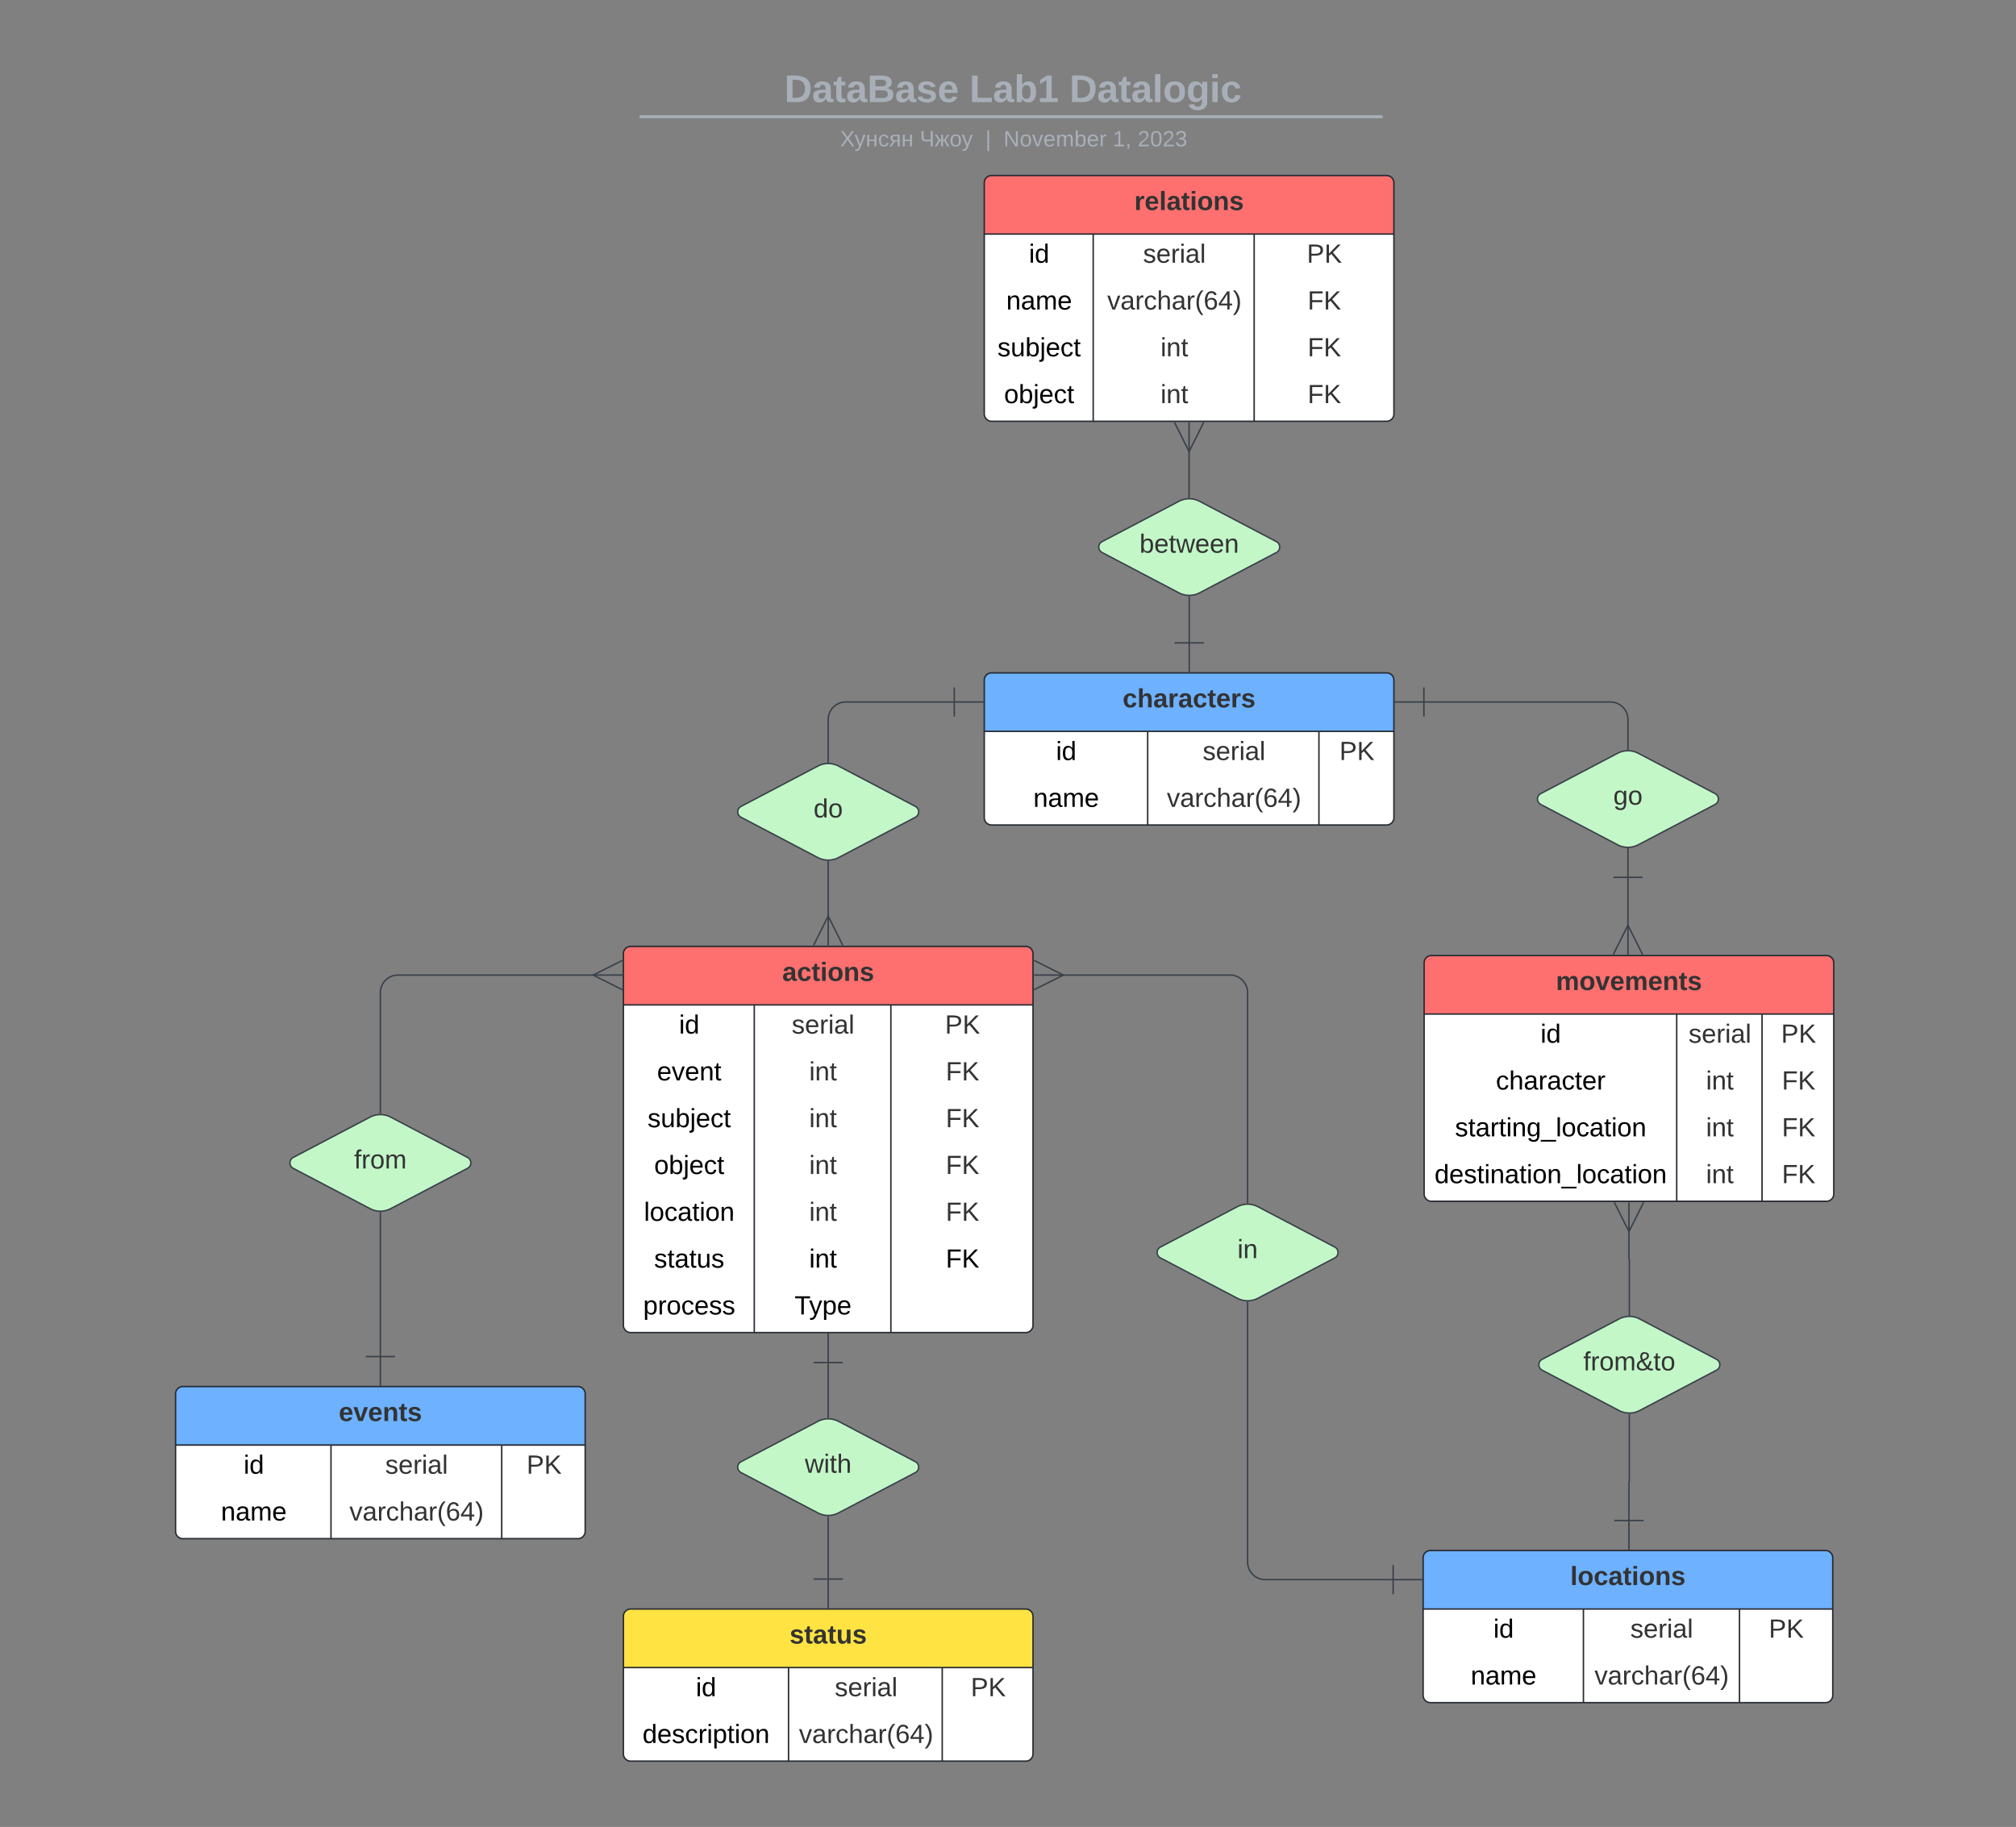 <svg xmlns="http://www.w3.org/2000/svg" xmlns:xlink="http://www.w3.org/1999/xlink" xmlns:lucid="lucid" width="1378" height="1249"><rect width="100%" height="100%" fill="#808080" stroke="none"/><g transform="translate(0 0)" lucid:page-tab-id="0_0"><path d="M262.63 48a8 8 0 0 1 8-8h836.75a8 8 0 0 1 8 8v25.16a8 8 0 0 1-8 8H270.6a8 8 0 0 1-8-8z" stroke="#000" stroke-opacity="0" stroke-width="2" fill="#fff" fill-opacity="0"/><use xlink:href="#a" transform="matrix(1,0,0,1,266.625,44) translate(269.533 25.783)"/><use xlink:href="#b" transform="matrix(1,0,0,1,266.625,44) translate(396.055 25.783)"/><use xlink:href="#c" transform="matrix(1,0,0,1,266.625,44) translate(464.379 25.783)"/><path d="M438.1 79.8h505.87M438.14 79.8h-1.03M943.95 79.8h1.02" stroke="#a9afb8" stroke-width="2" fill="none"/><path d="M262.63 89.16a8 8 0 0 1 8-8h837.7a8 8 0 0 1 8 8V92a8 8 0 0 1-8 8h-837.7a8 8 0 0 1-8-8z" stroke="#000" stroke-opacity="0" stroke-width="2" fill="#fff" fill-opacity="0"/><use xlink:href="#d" transform="matrix(1,0,0,1,266.625,85.155) translate(307.615 14.917)"/><use xlink:href="#e" transform="matrix(1,0,0,1,266.625,85.155) translate(362.087 14.917)"/><use xlink:href="#f" transform="matrix(1,0,0,1,266.625,85.155) translate(406.913 14.917)"/><use xlink:href="#g" transform="matrix(1,0,0,1,266.625,85.155) translate(419.363 14.917)"/><use xlink:href="#h" transform="matrix(1,0,0,1,266.625,85.155) translate(494.017 14.917)"/><use xlink:href="#i" transform="matrix(1,0,0,1,266.625,85.155) translate(511.013 14.917)"/><path d="M805.8 342.72a15.24 15.24 0 0 1 14.17 0l52.5 27.56a4.2 4.2 0 0 1 0 7.44l-52.5 27.56a15.24 15.24 0 0 1-14.17 0l-52.5-27.56a4.2 4.2 0 0 1 0-7.44z" stroke="#3a414a" fill="#c3f7c8"/><path d="M712.88 352.75a5 5 0 0 1 5-5h190a5 5 0 0 1 5 5v42.5a5 5 0 0 1-5 5h-190a5 5 0 0 1-5-5z" fill="none"/><use xlink:href="#j" transform="matrix(1,0,0,1,712.882,347.75) translate(66.025 30.1)"/><path d="M559.03 523.72a15.24 15.24 0 0 1 14.16 0l52.5 27.56a4.2 4.2 0 0 1 0 7.44l-52.5 27.56a15.24 15.24 0 0 1-14.17 0l-52.5-27.56a4.2 4.2 0 0 1 0-7.44z" stroke="#3a414a" fill="#c3f7c8"/><path d="M466.1 533.75a5 5 0 0 1 5-5h190a5 5 0 0 1 5 5v42.5a5 5 0 0 1-5 5h-190a5 5 0 0 1-5-5z" fill="none"/><use xlink:href="#k" transform="matrix(1,0,0,1,466.111,528.75) translate(90 30.1)"/><path d="M1105.67 514.97a15.24 15.24 0 0 1 14.16 0l52.5 27.56a4.2 4.2 0 0 1 0 7.44l-52.5 27.56a15.24 15.24 0 0 1-14.16 0l-52.5-27.56a4.2 4.2 0 0 1 0-7.44z" stroke="#3a414a" fill="#c3f7c8"/><path d="M1012.75 525a5 5 0 0 1 5-5h190a5 5 0 0 1 5 5v42.5a5 5 0 0 1-5 5h-190a5 5 0 0 1-5-5z" fill="none"/><use xlink:href="#l" transform="matrix(1,0,0,1,1012.75,520) translate(90 30.1)"/><path d="M252.92 763.72a15.24 15.24 0 0 1 14.16 0l52.5 27.56a4.2 4.2 0 0 1 0 7.44l-52.5 27.56a15.24 15.24 0 0 1-14.16 0l-52.5-27.56a4.2 4.2 0 0 1 0-7.44z" stroke="#3a414a" fill="#c3f7c8"/><path d="M160 773.75a5 5 0 0 1 5-5h190a5 5 0 0 1 5 5v42.5a5 5 0 0 1-5 5H165a5 5 0 0 1-5-5z" fill="none"/><use xlink:href="#m" transform="matrix(1,0,0,1,160,768.75) translate(82.05 30.1)"/><path d="M559.03 971.72a15.24 15.24 0 0 1 14.16 0l52.5 27.56a4.2 4.2 0 0 1 0 7.44l-52.5 27.56a15.24 15.24 0 0 1-14.17 0l-52.5-27.56a4.2 4.2 0 0 1 0-7.44z" stroke="#3a414a" fill="#c3f7c8"/><path d="M466.1 981.75a5 5 0 0 1 5-5h190a5 5 0 0 1 5 5v42.5a5 5 0 0 1-5 5h-190a5 5 0 0 1-5-5z" fill="none"/><use xlink:href="#n" transform="matrix(1,0,0,1,466.111,976.75) translate(84.05 30.1)"/><path d="M1106.62 901.72a15.24 15.24 0 0 1 14.17 0l52.5 27.56a4.2 4.2 0 0 1 0 7.44l-52.5 27.56a15.24 15.24 0 0 1-14.18 0l-52.5-27.56a4.2 4.2 0 0 1 0-7.44z" stroke="#3a414a" fill="#c3f7c8"/><path d="M1013.7 911.75a5 5 0 0 1 5-5h190a5 5 0 0 1 5 5v42.5a5 5 0 0 1-5 5h-190a5 5 0 0 1-5-5z" fill="none"/><use xlink:href="#o" transform="matrix(1,0,0,1,1013.707,906.75) translate(68.55 30.1)"/><path d="M845.7 824.97a15.24 15.24 0 0 1 14.16 0l52.5 27.56a4.2 4.2 0 0 1 0 7.44l-52.5 27.56a15.24 15.24 0 0 1-14.16 0l-52.5-27.56a4.2 4.2 0 0 1 0-7.44z" stroke="#3a414a" fill="#c3f7c8"/><path d="M752.78 835a5 5 0 0 1 5-5h190a5 5 0 0 1 5 5v42.5a5 5 0 0 1-5 5h-190a5 5 0 0 1-5-5z" fill="none"/><use xlink:href="#p" transform="matrix(1,0,0,1,752.778,830) translate(93.025 30.1)"/><path d="M672.78 125a5 5 0 0 1 5-5h270a5 5 0 0 1 5 5v158a5 5 0 0 1-5 5h-270a5 5 0 0 1-5-5z" fill="#fff"/><path d="M672.78 160v-35a5 5 0 0 1 5-5h270a5 5 0 0 1 5 5v35" fill="#fe7070"/><path d="M672.78 125a5 5 0 0 1 5-5h270a5 5 0 0 1 5 5v158a5 5 0 0 1-5 5h-270a5 5 0 0 1-5-5zM672.78 160h280M747.24 160v128M857.26 160v128" stroke="#282c33" fill="none"/><use xlink:href="#q" transform="matrix(1,0,0,1,682.778,120) translate(92.575 23.6)"/><use xlink:href="#r" transform="matrix(1,0,0,1,677.778,162.5) translate(25.525 17.1)"/><use xlink:href="#s" transform="matrix(1,0,0,1,752.238,162.5) translate(29.075 17.1)"/><use xlink:href="#t" transform="matrix(1,0,0,1,862.261,162.5) translate(31 17.1)"/><use xlink:href="#u" transform="matrix(1,0,0,1,677.778,194.5) translate(10.025 17.1)"/><use xlink:href="#v" transform="matrix(1,0,0,1,752.238,194.5) translate(4.6 17.1)"/><use xlink:href="#w" transform="matrix(1,0,0,1,862.261,194.5) translate(31.525 17.1)"/><use xlink:href="#x" transform="matrix(1,0,0,1,677.778,226.5) translate(4.025 17.1)"/><use xlink:href="#y" transform="matrix(1,0,0,1,752.238,226.5) translate(41.025 17.1)"/><use xlink:href="#z" transform="matrix(1,0,0,1,862.261,226.5) translate(31.525 17.1)"/><use xlink:href="#A" transform="matrix(1,0,0,1,677.778,258.5) translate(8.525 17.1)"/><use xlink:href="#y" transform="matrix(1,0,0,1,752.238,258.5) translate(41.025 17.1)"/><use xlink:href="#z" transform="matrix(1,0,0,1,862.261,258.5) translate(31.525 17.1)"/><path d="M812.78 307.9V340" stroke="#3a414a" fill="none"/><path d="M822.78 288.72l-10 20-10-20" stroke="#3a414a" fill="#fff" fill-opacity="0"/><path d="M812.78 288.72v20" stroke="#3a414a" fill="#fff"/><path d="M813.28 340.5l-.4-.03-.6.03v-.54h1z" stroke="#3a414a" stroke-width=".05" fill="#3a414a"/><path d="M672.78 465a5 5 0 0 1 5-5h270a5 5 0 0 1 5 5v94a5 5 0 0 1-5 5h-270a5 5 0 0 1-5-5z" fill="#fff"/><path d="M672.78 500v-35a5 5 0 0 1 5-5h270a5 5 0 0 1 5 5v35" fill="#6db1ff"/><path d="M672.78 465a5 5 0 0 1 5-5h270a5 5 0 0 1 5 5v94a5 5 0 0 1-5 5h-270a5 5 0 0 1-5-5zM672.78 500h280M784.48 500v64M901.53 500v64" stroke="#282c33" fill="none"/><use xlink:href="#B" transform="matrix(1,0,0,1,682.778,460) translate(84.55 23.6)"/><use xlink:href="#r" transform="matrix(1,0,0,1,677.778,502.5) translate(44.025 17.1)"/><use xlink:href="#s" transform="matrix(1,0,0,1,789.484,502.5) translate(32.575 17.1)"/><use xlink:href="#t" transform="matrix(1,0,0,1,906.532,502.5) translate(9 17.1)"/><use xlink:href="#u" transform="matrix(1,0,0,1,677.778,534.5) translate(28.525 17.1)"/><use xlink:href="#v" transform="matrix(1,0,0,1,789.484,534.5) translate(8.1 17.1)"/><path d="M652.28 479.9H578.1a12 12 0 0 0-12 12v29.07" stroke="#3a414a" fill="none"/><path d="M652.28 469.9v20M672.28 479.9h-20" stroke="#3a414a" fill="#fff"/><path d="M566.6 521.5l-.5-.03-.5.03v-.54h1z" stroke="#3a414a" stroke-width=".05" fill="#3a414a"/><path d="M973.28 479.9h127.47a12 12 0 0 1 12 12v20.32" stroke="#3a414a" fill="none"/><path d="M973.28 489.9v-20M953.28 479.9h20" stroke="#3a414a" fill="#fff"/><path d="M1113.25 512.75l-.5-.03-.5.03v-.54h1z" stroke="#3a414a" stroke-width=".05" fill="#3a414a"/><path d="M812.88 408.03v31.47" stroke="#3a414a" fill="none"/><path d="M812.88 407.53l.5-.03v.54h-1v-.54z" stroke="#3a414a" stroke-width=".05" fill="#3a414a"/><path d="M822.88 439.5h-20M812.88 459.5v-20" stroke="#3a414a" fill="#fff"/><path d="M426.1 652a5 5 0 0 1 5-5h270a5 5 0 0 1 5 5v254a5 5 0 0 1-5 5h-270a5 5 0 0 1-5-5z" fill="#fff"/><path d="M426.1 687v-35a5 5 0 0 1 5-5h270a5 5 0 0 1 5 5v35" fill="#fe7070"/><path d="M426.1 652a5 5 0 0 1 5-5h270a5 5 0 0 1 5 5v254a5 5 0 0 1-5 5h-270a5 5 0 0 1-5-5zM426.1 687h280M515.57 687v224M608.93 687v224" stroke="#282c33" fill="none"/><use xlink:href="#C" transform="matrix(1,0,0,1,436.111,647) translate(98.575 23.6)"/><use xlink:href="#r" transform="matrix(1,0,0,1,431.111,689.5) translate(33.025 17.1)"/><use xlink:href="#s" transform="matrix(1,0,0,1,520.574,689.5) translate(20.575 17.1)"/><use xlink:href="#t" transform="matrix(1,0,0,1,613.927,689.5) translate(32 17.1)"/><use xlink:href="#D" transform="matrix(1,0,0,1,431.111,721.5) translate(18 17.1)"/><use xlink:href="#E" transform="matrix(1,0,0,1,520.574,721.5) translate(32.525 17.1)"/><use xlink:href="#z" transform="matrix(1,0,0,1,613.927,721.5) translate(32.525 17.1)"/><use xlink:href="#x" transform="matrix(1,0,0,1,431.111,753.5) translate(11.525 17.1)"/><use xlink:href="#y" transform="matrix(1,0,0,1,520.574,753.5) translate(32.525 17.1)"/><use xlink:href="#z" transform="matrix(1,0,0,1,613.927,753.5) translate(32.525 17.1)"/><use xlink:href="#A" transform="matrix(1,0,0,1,431.111,785.5) translate(16.025 17.1)"/><use xlink:href="#y" transform="matrix(1,0,0,1,520.574,785.5) translate(32.525 17.1)"/><use xlink:href="#z" transform="matrix(1,0,0,1,613.927,785.5) translate(32.525 17.1)"/><use xlink:href="#F" transform="matrix(1,0,0,1,431.111,817.5) translate(9.05 17.1)"/><use xlink:href="#y" transform="matrix(1,0,0,1,520.574,817.5) translate(32.525 17.1)"/><use xlink:href="#z" transform="matrix(1,0,0,1,613.927,817.5) translate(32.525 17.1)"/><use xlink:href="#G" transform="matrix(1,0,0,1,431.111,849.5) translate(16 17.1)"/><use xlink:href="#H" transform="matrix(1,0,0,1,520.574,849.5) translate(32.525 17.1)"/><use xlink:href="#I" transform="matrix(1,0,0,1,613.927,849.5) translate(32.525 17.1)"/><use xlink:href="#J" transform="matrix(1,0,0,1,431.111,881.5) translate(8.525 17.1)"/><use xlink:href="#K" transform="matrix(1,0,0,1,520.574,881.5) translate(22.525 17.1)"/><path d="M973.44 658.25a5 5 0 0 1 5-5h270a5 5 0 0 1 5 5v158a5 5 0 0 1-5 5h-270a5 5 0 0 1-5-5z" fill="#fff"/><path d="M973.44 693.25v-35a5 5 0 0 1 5-5h270a5 5 0 0 1 5 5v35" fill="#fe7070"/><path d="M973.44 658.25a5 5 0 0 1 5-5h270a5 5 0 0 1 5 5v158a5 5 0 0 1-5 5h-270a5 5 0 0 1-5-5zM973.44 693.25h280M1146.08 693.25v128M1204.42 693.25v128" stroke="#282c33" fill="none"/><use xlink:href="#L" transform="matrix(1,0,0,1,983.444,653.25) translate(80.075 23.6)"/><use xlink:href="#r" transform="matrix(1,0,0,1,978.444,695.75) translate(74.525 17.1)"/><use xlink:href="#s" transform="matrix(1,0,0,1,1151.077,695.75) translate(3.075 17.1)"/><use xlink:href="#t" transform="matrix(1,0,0,1,1209.423,695.75) translate(8 17.1)"/><use xlink:href="#M" transform="matrix(1,0,0,1,978.444,727.75) translate(44.05 17.1)"/><use xlink:href="#E" transform="matrix(1,0,0,1,1151.077,727.75) translate(15.025 17.1)"/><use xlink:href="#z" transform="matrix(1,0,0,1,1209.423,727.75) translate(8.525 17.1)"/><use xlink:href="#N" transform="matrix(1,0,0,1,978.444,759.75) translate(16.1 17.1)"/><use xlink:href="#y" transform="matrix(1,0,0,1,1151.077,759.75) translate(15.025 17.1)"/><use xlink:href="#z" transform="matrix(1,0,0,1,1209.423,759.75) translate(8.525 17.1)"/><use xlink:href="#O" transform="matrix(1,0,0,1,978.444,791.75) translate(2.1 17.1)"/><use xlink:href="#y" transform="matrix(1,0,0,1,1151.077,791.75) translate(15.025 17.1)"/><use xlink:href="#z" transform="matrix(1,0,0,1,1209.423,791.75) translate(8.525 17.1)"/><path d="M1112.75 599.78v33.56" stroke="#3a414a" fill="none"/><path d="M1102.75 599.78h20M1112.75 579.78v20" stroke="#3a414a" fill="#fff"/><path d="M1102.75 652.53l10-20 10 20" stroke="#3a414a" fill="#fff" fill-opacity="0"/><path d="M1112.75 652.53v-20" stroke="#3a414a" fill="#fff"/><path d="M1113.44 841.16v19.32a.13.13 0 0 0 .13.13.13.13 0 0 1 .14.14v38.23" stroke="#3a414a" fill="none"/><path d="M1123.44 821.97l-10 20-10-20" stroke="#3a414a" fill="#fff" fill-opacity="0"/><path d="M1113.44 821.97v20" stroke="#3a414a" fill="#fff"/><path d="M1114.2 899.5l-.5-.03-.5.03v-.54h1z" stroke="#3a414a" stroke-width=".05" fill="#3a414a"/><path d="M726.02 666.6h114.76a12 12 0 0 1 12 12v143.62" stroke="#3a414a" fill="none"/><path d="M706.84 656.6l20 10-20 10" stroke="#3a414a" fill="#fff" fill-opacity="0"/><path d="M706.84 666.6h20" stroke="#3a414a" fill="#fff"/><path d="M853.28 822.75l-.5-.03-.5.03v-.54h1z" stroke="#3a414a" stroke-width=".05" fill="#3a414a"/><path d="M406.2 666.6H272a12 12 0 0 0-12 12v82.37" stroke="#3a414a" fill="none"/><path d="M425.4 676.6l-20-10 20-10" stroke="#3a414a" fill="#fff" fill-opacity="0"/><path d="M425.4 666.6h-20" stroke="#3a414a" fill="#fff"/><path d="M260.5 761.5l-.5-.03-.5.03v-.54h1z" stroke="#3a414a" stroke-width=".05" fill="#3a414a"/><path d="M566.1 931.5v37.47" stroke="#3a414a" fill="none"/><path d="M556.1 931.5h20M566.1 911.5v20" stroke="#3a414a" fill="#fff"/><path d="M566.6 969.5l-.5-.03-.5.03v-.54h1z" stroke="#3a414a" stroke-width=".05" fill="#3a414a"/><path d="M120 952.9a5 5 0 0 1 5-5h270a5 5 0 0 1 5 5v94a5 5 0 0 1-5 5H125a5 5 0 0 1-5-5z" fill="#fff"/><path d="M120 987.9v-35a5 5 0 0 1 5-5h270a5 5 0 0 1 5 5v35" fill="#6db1ff"/><path d="M120 952.9a5 5 0 0 1 5-5h270a5 5 0 0 1 5 5v94a5 5 0 0 1-5 5H125a5 5 0 0 1-5-5zM120 987.9h280M226.24 987.9v64M342.93 987.9v64" stroke="#282c33" fill="none"/><use xlink:href="#P" transform="matrix(1,0,0,1,130,947.886) translate(101.55 23.6)"/><use xlink:href="#r" transform="matrix(1,0,0,1,125,990.386) translate(41.525 17.1)"/><use xlink:href="#s" transform="matrix(1,0,0,1,231.235,990.386) translate(32.075 17.1)"/><use xlink:href="#t" transform="matrix(1,0,0,1,347.926,990.386) translate(12 17.1)"/><use xlink:href="#u" transform="matrix(1,0,0,1,125,1022.386) translate(26.025 17.1)"/><use xlink:href="#v" transform="matrix(1,0,0,1,231.235,1022.386) translate(7.6 17.1)"/><path d="M260 829.03v98.36" stroke="#3a414a" fill="none"/><path d="M260 828.53l.5-.03v.54h-1v-.54z" stroke="#3a414a" stroke-width=".05" fill="#3a414a"/><path d="M270 927.4h-20M260 947.4v-20" stroke="#3a414a" fill="#fff"/><path d="M426.1 1105a5 5 0 0 1 5-5h270a5 5 0 0 1 5 5v94a5 5 0 0 1-5 5h-270a5 5 0 0 1-5-5z" fill="#fff"/><path d="M426.1 1140v-35a5 5 0 0 1 5-5h270a5 5 0 0 1 5 5v35" fill="#ffe342"/><path d="M426.1 1105a5 5 0 0 1 5-5h270a5 5 0 0 1 5 5v94a5 5 0 0 1-5 5h-270a5 5 0 0 1-5-5zM426.1 1140h280M539 1140v64M644.04 1140v64" stroke="#282c33" fill="none"/><use xlink:href="#Q" transform="matrix(1,0,0,1,436.111,1100) translate(103.575 23.6)"/><use xlink:href="#r" transform="matrix(1,0,0,1,431.111,1142.5) translate(44.525 17.1)"/><use xlink:href="#s" transform="matrix(1,0,0,1,544.014,1142.5) translate(26.575 17.1)"/><use xlink:href="#t" transform="matrix(1,0,0,1,649.036,1142.5) translate(14.5 17.1)"/><use xlink:href="#R" transform="matrix(1,0,0,1,431.111,1174.5) translate(8.075 17.1)"/><use xlink:href="#v" transform="matrix(1,0,0,1,544.014,1174.5) translate(2.1 17.1)"/><path d="M566.1 1037.03v42.47" stroke="#3a414a" fill="none"/><path d="M566.1 1036.53l.5-.03v.54h-1v-.54z" stroke="#3a414a" stroke-width=".05" fill="#3a414a"/><path d="M576.1 1079.5h-20M566.1 1099.5v-20" stroke="#3a414a" fill="#fff"/><path d="M972.75 1065a5 5 0 0 1 5-5h270a5 5 0 0 1 5 5v94a5 5 0 0 1-5 5h-270a5 5 0 0 1-5-5z" fill="#fff"/><path d="M972.75 1100v-35a5 5 0 0 1 5-5h270a5 5 0 0 1 5 5v35" fill="#6db1ff"/><path d="M972.75 1065a5 5 0 0 1 5-5h270a5 5 0 0 1 5 5v94a5 5 0 0 1-5 5h-270a5 5 0 0 1-5-5zM972.75 1100h280M1082.32 1100v64M1189 1100v64" stroke="#282c33" fill="none"/><use xlink:href="#S" transform="matrix(1,0,0,1,982.75,1060) translate(90.6 23.6)"/><use xlink:href="#r" transform="matrix(1,0,0,1,977.75,1102.5) translate(43.025 17.1)"/><use xlink:href="#s" transform="matrix(1,0,0,1,1087.318,1102.5) translate(27.075 17.1)"/><use xlink:href="#t" transform="matrix(1,0,0,1,1194.007,1102.5) translate(15 17.1)"/><use xlink:href="#u" transform="matrix(1,0,0,1,977.75,1134.5) translate(27.525 17.1)"/><use xlink:href="#v" transform="matrix(1,0,0,1,1087.318,1134.5) translate(2.6 17.1)"/><path d="M852.78 890.28v177.6a12 12 0 0 0 12 12h87.47" stroke="#3a414a" fill="none"/><path d="M852.78 889.78l.5-.03v.54h-1v-.55z" stroke="#3a414a" stroke-width=".05" fill="#3a414a"/><path d="M952.25 1069.9v20M972.25 1079.9h-20" stroke="#3a414a" fill="#fff"/><path d="M1113.7 967.03v45.85a.13.13 0 0 1-.13.13.13.13 0 0 0-.13.15v26.35" stroke="#3a414a" fill="none"/><path d="M1113.7 966.53l.5-.03v.54h-1v-.54z" stroke="#3a414a" stroke-width=".05" fill="#3a414a"/><path d="M1123.44 1039.5h-20M1113.44 1059.5v-20" stroke="#3a414a" fill="#fff"/><path d="M566.1 589.03v38.06" stroke="#3a414a" fill="none"/><path d="M566.1 588.53l.5-.03v.54h-1v-.54z" stroke="#3a414a" stroke-width=".05" fill="#3a414a"/><path d="M556.1 646.28l10-20 10 20" stroke="#3a414a" fill="#fff" fill-opacity="0"/><path d="M566.1 646.28v-20" stroke="#3a414a" fill="#fff"/><defs><path fill="#a9afb8" d="M24-248c120-7 223 5 221 122C244-46 201 0 124 0H24v-248zM76-40c74 7 117-18 117-86 0-67-45-88-117-82v168" id="T"/><path fill="#a9afb8" d="M133-34C117-15 103 5 69 4 32 3 11-16 11-54c-1-60 55-63 116-61 1-26-3-47-28-47-18 1-26 9-28 27l-52-2c7-38 36-58 82-57s74 22 75 68l1 82c-1 14 12 18 25 15v27c-30 8-71 5-69-32zm-48 3c29 0 43-24 42-57-32 0-66-3-65 30 0 17 8 27 23 27" id="U"/><path fill="#a9afb8" d="M115-3C79 11 28 4 28-45v-112H4v-33h27l15-45h31v45h36v33H77v99c-1 23 16 31 38 25v30" id="V"/><path fill="#a9afb8" d="M182-130c37 4 62 22 62 59C244 23 116-4 24 0v-248c84 5 203-23 205 63 0 31-19 50-47 55zM76-148c40-3 101 13 101-30 0-44-60-28-101-31v61zm0 110c48-3 116 14 116-37 0-48-69-32-116-35v72" id="W"/><path fill="#a9afb8" d="M137-138c1-29-70-34-71-4 15 46 118 7 119 86 1 83-164 76-172 9l43-7c4 19 20 25 44 25 33 8 57-30 24-41C81-84 22-81 20-136c-2-80 154-74 161-7" id="X"/><path fill="#a9afb8" d="M185-48c-13 30-37 53-82 52C43 2 14-33 14-96s30-98 90-98c62 0 83 45 84 108H66c0 31 8 55 39 56 18 0 30-7 34-22zm-45-69c5-46-57-63-70-21-2 6-4 13-4 21h74" id="Y"/><g id="a"><use transform="matrix(0.073,0,0,0.073,0,0)" xlink:href="#T"/><use transform="matrix(0.073,0,0,0.073,18.865,0)" xlink:href="#U"/><use transform="matrix(0.073,0,0,0.073,33.433,0)" xlink:href="#V"/><use transform="matrix(0.073,0,0,0.073,42.101,0)" xlink:href="#U"/><use transform="matrix(0.073,0,0,0.073,56.669,0)" xlink:href="#W"/><use transform="matrix(0.073,0,0,0.073,75.535,0)" xlink:href="#U"/><use transform="matrix(0.073,0,0,0.073,90.102,0)" xlink:href="#X"/><use transform="matrix(0.073,0,0,0.073,104.67,0)" xlink:href="#Y"/></g><path fill="#a9afb8" d="M24 0v-248h52v208h133V0H24" id="Z"/><path fill="#a9afb8" d="M135-194c52 0 70 43 70 98 0 56-19 99-73 100-30 1-46-15-58-35L72 0H24l1-261h50v104c11-23 29-37 60-37zM114-30c31 0 40-27 40-66 0-37-7-63-39-63s-41 28-41 65c0 36 8 64 40 64" id="aa"/><path fill="#a9afb8" d="M23 0v-37h61v-169l-59 37v-38l62-41h46v211h57V0H23" id="ab"/><g id="b"><use transform="matrix(0.073,0,0,0.073,0,0)" xlink:href="#Z"/><use transform="matrix(0.073,0,0,0.073,15.952,0)" xlink:href="#U"/><use transform="matrix(0.073,0,0,0.073,30.52,0)" xlink:href="#aa"/><use transform="matrix(0.073,0,0,0.073,46.472,0)" xlink:href="#ab"/></g><path fill="#a9afb8" d="M25 0v-261h50V0H25" id="ac"/><path fill="#a9afb8" d="M110-194c64 0 96 36 96 99 0 64-35 99-97 99-61 0-95-36-95-99 0-62 34-99 96-99zm-1 164c35 0 45-28 45-65 0-40-10-65-43-65-34 0-45 26-45 65 0 36 10 65 43 65" id="ad"/><path fill="#a9afb8" d="M195-6C206 82 75 100 31 46c-4-6-6-13-8-21l49-6c3 16 16 24 34 25 40 0 42-37 40-79-11 22-30 35-61 35-53 0-70-43-70-97 0-56 18-96 73-97 30 0 46 14 59 34l2-30h47zm-90-29c32 0 41-27 41-63 0-35-9-62-40-62-32 0-39 29-40 63 0 36 9 62 39 62" id="ae"/><path fill="#a9afb8" d="M25-224v-37h50v37H25zM25 0v-190h50V0H25" id="af"/><path fill="#a9afb8" d="M190-63c-7 42-38 67-86 67-59 0-84-38-90-98-12-110 154-137 174-36l-49 2c-2-19-15-32-35-32-30 0-35 28-38 64-6 74 65 87 74 30" id="ag"/><g id="c"><use transform="matrix(0.073,0,0,0.073,0,0)" xlink:href="#T"/><use transform="matrix(0.073,0,0,0.073,18.865,0)" xlink:href="#U"/><use transform="matrix(0.073,0,0,0.073,33.433,0)" xlink:href="#V"/><use transform="matrix(0.073,0,0,0.073,42.101,0)" xlink:href="#U"/><use transform="matrix(0.073,0,0,0.073,56.669,0)" xlink:href="#ac"/><use transform="matrix(0.073,0,0,0.073,63.953,0)" xlink:href="#ad"/><use transform="matrix(0.073,0,0,0.073,79.905,0)" xlink:href="#ae"/><use transform="matrix(0.073,0,0,0.073,95.857,0)" xlink:href="#af"/><use transform="matrix(0.073,0,0,0.073,103.141,0)" xlink:href="#ag"/></g><path fill="#a9afb8" d="M195 0l-74-108L45 0H8l94-129-87-119h37l69 98 67-98h37l-84 118L233 0h-38" id="ah"/><path fill="#a9afb8" d="M179-190L93 31C79 59 56 82 12 73V49c39 6 53-20 64-50L1-190h34L92-34l54-156h33" id="ai"/><path fill="#a9afb8" d="M57-190v80h85v-80h32V0h-32v-87H57V0H25v-190h32" id="aj"/><path fill="#a9afb8" d="M96-169c-40 0-48 33-48 73s9 75 48 75c24 0 41-14 43-38l32 2c-6 37-31 61-74 61-59 0-76-41-82-99-10-93 101-131 147-64 4 7 5 14 7 22l-32 3c-4-21-16-35-41-35" id="ak"/><path fill="#a9afb8" d="M20-138c-1-64 85-51 150-52V0h-32v-81H94L39 0H3l60-83c-28-5-43-24-43-55zm33 3c0 40 46 33 85 33v-66c-39 0-85-6-85 33" id="al"/><g id="d"><use transform="matrix(0.042,0,0,0.042,0,0)" xlink:href="#ah"/><use transform="matrix(0.042,0,0,0.042,9.858,0)" xlink:href="#ai"/><use transform="matrix(0.042,0,0,0.042,17.506,0)" xlink:href="#aj"/><use transform="matrix(0.042,0,0,0.042,25.919,0)" xlink:href="#ak"/><use transform="matrix(0.042,0,0,0.042,33.567,0)" xlink:href="#al"/><use transform="matrix(0.042,0,0,0.042,41.81,0)" xlink:href="#aj"/></g><path fill="#a9afb8" d="M62-147c-4 58 76 40 115 32v-133h34V0h-34v-89C118-74 28-68 28-143v-105h34v101" id="am"/><path fill="#a9afb8" d="M156-87c-4 1-15 3-20 3V0h-31v-84c-5 0-16-2-20-3L36 0H1l62-104c-22-24-40-59-60-86h33l50 76c5 5 9 7 19 7v-83h31v83c27-1 31-21 43-41l26-42h33l-60 86L240 0h-36" id="an"/><path fill="#a9afb8" d="M100-194c62-1 85 37 85 99 1 63-27 99-86 99S16-35 15-95c0-66 28-99 85-99zM99-20c44 1 53-31 53-75 0-43-8-75-51-75s-53 32-53 75 10 74 51 75" id="ao"/><g id="e"><use transform="matrix(0.042,0,0,0.042,0,0)" xlink:href="#am"/><use transform="matrix(0.042,0,0,0.042,10.155,0)" xlink:href="#an"/><use transform="matrix(0.042,0,0,0.042,20.353,0)" xlink:href="#ao"/><use transform="matrix(0.042,0,0,0.042,28.681,0)" xlink:href="#ai"/></g><path fill="#a9afb8" d="M32 76v-337h29V76H32" id="ap"/><use transform="matrix(0.042,0,0,0.042,0,0)" xlink:href="#ap" id="f"/><path fill="#a9afb8" d="M190 0L58-211 59 0H30v-248h39L202-35l-2-213h31V0h-41" id="aq"/><path fill="#a9afb8" d="M100-194c62-1 85 37 85 99 1 63-27 99-86 99S16-35 15-95c0-66 28-99 85-99zM99-20c44 1 53-31 53-75 0-43-8-75-51-75s-53 32-53 75 10 74 51 75" id="ar"/><path fill="#a9afb8" d="M108 0H70L1-190h34L89-25l56-165h34" id="as"/><path fill="#a9afb8" d="M100-194c63 0 86 42 84 106H49c0 40 14 67 53 68 26 1 43-12 49-29l28 8c-11 28-37 45-77 45C44 4 14-33 15-96c1-61 26-98 85-98zm52 81c6-60-76-77-97-28-3 7-6 17-6 28h103" id="at"/><path fill="#a9afb8" d="M210-169c-67 3-38 105-44 169h-31v-121c0-29-5-50-35-48C34-165 62-65 56 0H25l-1-190h30c1 10-1 24 2 32 10-44 99-50 107 0 11-21 27-35 58-36 85-2 47 119 55 194h-31v-121c0-29-5-49-35-48" id="au"/><path fill="#a9afb8" d="M115-194c53 0 69 39 70 98 0 66-23 100-70 100C84 3 66-7 56-30L54 0H23l1-261h32v101c10-23 28-34 59-34zm-8 174c40 0 45-34 45-75 0-40-5-75-45-74-42 0-51 32-51 76 0 43 10 73 51 73" id="av"/><path fill="#a9afb8" d="M114-163C36-179 61-72 57 0H25l-1-190h30c1 12-1 29 2 39 6-27 23-49 58-41v29" id="aw"/><g id="g"><use transform="matrix(0.042,0,0,0.042,0,0)" xlink:href="#aq"/><use transform="matrix(0.042,0,0,0.042,11.005,0)" xlink:href="#ar"/><use transform="matrix(0.042,0,0,0.042,19.503,0)" xlink:href="#as"/><use transform="matrix(0.042,0,0,0.042,27.151,0)" xlink:href="#at"/><use transform="matrix(0.042,0,0,0.042,35.649,0)" xlink:href="#au"/><use transform="matrix(0.042,0,0,0.042,48.353,0)" xlink:href="#av"/><use transform="matrix(0.042,0,0,0.042,56.851,0)" xlink:href="#at"/><use transform="matrix(0.042,0,0,0.042,65.349,0)" xlink:href="#aw"/></g><path fill="#a9afb8" d="M27 0v-27h64v-190l-56 39v-29l58-41h29v221h61V0H27" id="ax"/><path fill="#a9afb8" d="M68-38c1 34 0 65-14 84H32c9-13 17-26 17-46H33v-38h35" id="ay"/><g id="h"><use transform="matrix(0.042,0,0,0.042,0,0)" xlink:href="#ax"/><use transform="matrix(0.042,0,0,0.042,8.498,0)" xlink:href="#ay"/></g><path fill="#a9afb8" d="M101-251c82-7 93 87 43 132L82-64C71-53 59-42 53-27h129V0H18c2-99 128-94 128-182 0-28-16-43-45-43s-46 15-49 41l-32-3c6-41 34-60 81-64" id="az"/><path fill="#a9afb8" d="M101-251c68 0 85 55 85 127S166 4 100 4C33 4 14-52 14-124c0-73 17-127 87-127zm-1 229c47 0 54-49 54-102s-4-102-53-102c-51 0-55 48-55 102 0 53 5 102 54 102" id="aA"/><path fill="#a9afb8" d="M126-127c33 6 58 20 58 59 0 88-139 92-164 29-3-8-5-16-6-25l32-3c6 27 21 44 54 44 32 0 52-15 52-46 0-38-36-46-79-43v-28c39 1 72-4 72-42 0-27-17-43-46-43-28 0-47 15-49 41l-32-3c6-42 35-63 81-64 48-1 79 21 79 65 0 36-21 52-52 59" id="aB"/><g id="i"><use transform="matrix(0.042,0,0,0.042,0,0)" xlink:href="#az"/><use transform="matrix(0.042,0,0,0.042,8.498,0)" xlink:href="#aA"/><use transform="matrix(0.042,0,0,0.042,16.996,0)" xlink:href="#az"/><use transform="matrix(0.042,0,0,0.042,25.494,0)" xlink:href="#aB"/></g><path fill="#333" d="M115-194c53 0 69 39 70 98 0 66-23 100-70 100C84 3 66-7 56-30L54 0H23l1-261h32v101c10-23 28-34 59-34zm-8 174c40 0 45-34 45-75 0-40-5-75-45-74-42 0-51 32-51 76 0 43 10 73 51 73" id="aC"/><path fill="#333" d="M100-194c63 0 86 42 84 106H49c0 40 14 67 53 68 26 1 43-12 49-29l28 8c-11 28-37 45-77 45C44 4 14-33 15-96c1-61 26-98 85-98zm52 81c6-60-76-77-97-28-3 7-6 17-6 28h103" id="aD"/><path fill="#333" d="M59-47c-2 24 18 29 38 22v24C64 9 27 4 27-40v-127H5v-23h24l9-43h21v43h35v23H59v120" id="aE"/><path fill="#333" d="M206 0h-36l-40-164L89 0H53L-1-190h32L70-26l43-164h34l41 164 42-164h31" id="aF"/><path fill="#333" d="M117-194c89-4 53 116 60 194h-32v-121c0-31-8-49-39-48C34-167 62-67 57 0H25l-1-190h30c1 10-1 24 2 32 11-22 29-35 61-36" id="aG"/><g id="j"><use transform="matrix(0.05,0,0,0.05,0,0)" xlink:href="#aC"/><use transform="matrix(0.05,0,0,0.05,10,0)" xlink:href="#aD"/><use transform="matrix(0.05,0,0,0.05,20,0)" xlink:href="#aE"/><use transform="matrix(0.05,0,0,0.05,25,0)" xlink:href="#aF"/><use transform="matrix(0.05,0,0,0.05,37.95,0)" xlink:href="#aD"/><use transform="matrix(0.05,0,0,0.05,47.95,0)" xlink:href="#aD"/><use transform="matrix(0.05,0,0,0.05,57.95,0)" xlink:href="#aG"/></g><path fill="#333" d="M85-194c31 0 48 13 60 33l-1-100h32l1 261h-30c-2-10 0-23-3-31C134-8 116 4 85 4 32 4 16-35 15-94c0-66 23-100 70-100zm9 24c-40 0-46 34-46 75 0 40 6 74 45 74 42 0 51-32 51-76 0-42-9-74-50-73" id="aH"/><path fill="#333" d="M100-194c62-1 85 37 85 99 1 63-27 99-86 99S16-35 15-95c0-66 28-99 85-99zM99-20c44 1 53-31 53-75 0-43-8-75-51-75s-53 32-53 75 10 74 51 75" id="aI"/><g id="k"><use transform="matrix(0.05,0,0,0.05,0,0)" xlink:href="#aH"/><use transform="matrix(0.05,0,0,0.05,10,0)" xlink:href="#aI"/></g><path fill="#333" d="M177-190C167-65 218 103 67 71c-23-6-38-20-44-43l32-5c15 47 100 32 89-28v-30C133-14 115 1 83 1 29 1 15-40 15-95c0-56 16-97 71-98 29-1 48 16 59 35 1-10 0-23 2-32h30zM94-22c36 0 50-32 50-73 0-42-14-75-50-75-39 0-46 34-46 75s6 73 46 73" id="aJ"/><g id="l"><use transform="matrix(0.05,0,0,0.05,0,0)" xlink:href="#aJ"/><use transform="matrix(0.05,0,0,0.05,10,0)" xlink:href="#aI"/></g><path fill="#333" d="M101-234c-31-9-42 10-38 44h38v23H63V0H32v-167H5v-23h27c-7-52 17-82 69-68v24" id="aK"/><path fill="#333" d="M114-163C36-179 61-72 57 0H25l-1-190h30c1 12-1 29 2 39 6-27 23-49 58-41v29" id="aL"/><path fill="#333" d="M210-169c-67 3-38 105-44 169h-31v-121c0-29-5-50-35-48C34-165 62-65 56 0H25l-1-190h30c1 10-1 24 2 32 10-44 99-50 107 0 11-21 27-35 58-36 85-2 47 119 55 194h-31v-121c0-29-5-49-35-48" id="aM"/><g id="m"><use transform="matrix(0.05,0,0,0.05,0,0)" xlink:href="#aK"/><use transform="matrix(0.05,0,0,0.05,5,0)" xlink:href="#aL"/><use transform="matrix(0.05,0,0,0.05,10.95,0)" xlink:href="#aI"/><use transform="matrix(0.05,0,0,0.05,20.95,0)" xlink:href="#aM"/></g><path fill="#333" d="M24-231v-30h32v30H24zM24 0v-190h32V0H24" id="aN"/><path fill="#333" d="M106-169C34-169 62-67 57 0H25v-261h32l-1 103c12-21 28-36 61-36 89 0 53 116 60 194h-32v-121c2-32-8-49-39-48" id="aO"/><g id="n"><use transform="matrix(0.05,0,0,0.05,0,0)" xlink:href="#aF"/><use transform="matrix(0.05,0,0,0.05,12.95,0)" xlink:href="#aN"/><use transform="matrix(0.05,0,0,0.05,16.9,0)" xlink:href="#aE"/><use transform="matrix(0.05,0,0,0.05,21.9,0)" xlink:href="#aO"/></g><path fill="#333" d="M234-2c-28 10-62 0-77-18C117 19 8 12 13-65c3-43 29-61 60-76-25-40-17-114 47-108 35 3 59 15 59 50 0 44-40 53-71 69 14 26 32 50 51 72 14-21 24-43 30-72l26 8c-9 33-21 57-38 82 13 13 33 22 57 15v23zM97-151c25-10 52-18 56-48-1-18-13-29-33-29-42 0-39 50-23 77zM42-66c-3 51 71 58 98 28-20-24-41-51-56-80-23 10-40 24-42 52" id="aP"/><g id="o"><use transform="matrix(0.05,0,0,0.05,0,0)" xlink:href="#aK"/><use transform="matrix(0.05,0,0,0.05,5,0)" xlink:href="#aL"/><use transform="matrix(0.05,0,0,0.05,10.95,0)" xlink:href="#aI"/><use transform="matrix(0.05,0,0,0.05,20.95,0)" xlink:href="#aM"/><use transform="matrix(0.05,0,0,0.05,35.9,0)" xlink:href="#aP"/><use transform="matrix(0.05,0,0,0.05,47.9,0)" xlink:href="#aE"/><use transform="matrix(0.05,0,0,0.05,52.9,0)" xlink:href="#aI"/></g><g id="p"><use transform="matrix(0.05,0,0,0.05,0,0)" xlink:href="#aN"/><use transform="matrix(0.05,0,0,0.05,3.95,0)" xlink:href="#aG"/></g><path fill="#333" d="M135-150c-39-12-60 13-60 57V0H25l-1-190h47c2 13-1 29 3 40 6-28 27-53 61-41v41" id="aQ"/><path fill="#333" d="M185-48c-13 30-37 53-82 52C43 2 14-33 14-96s30-98 90-98c62 0 83 45 84 108H66c0 31 8 55 39 56 18 0 30-7 34-22zm-45-69c5-46-57-63-70-21-2 6-4 13-4 21h74" id="aR"/><path fill="#333" d="M25 0v-261h50V0H25" id="aS"/><path fill="#333" d="M133-34C117-15 103 5 69 4 32 3 11-16 11-54c-1-60 55-63 116-61 1-26-3-47-28-47-18 1-26 9-28 27l-52-2c7-38 36-58 82-57s74 22 75 68l1 82c-1 14 12 18 25 15v27c-30 8-71 5-69-32zm-48 3c29 0 43-24 42-57-32 0-66-3-65 30 0 17 8 27 23 27" id="aT"/><path fill="#333" d="M115-3C79 11 28 4 28-45v-112H4v-33h27l15-45h31v45h36v33H77v99c-1 23 16 31 38 25v30" id="aU"/><path fill="#333" d="M25-224v-37h50v37H25zM25 0v-190h50V0H25" id="aV"/><path fill="#333" d="M110-194c64 0 96 36 96 99 0 64-35 99-97 99-61 0-95-36-95-99 0-62 34-99 96-99zm-1 164c35 0 45-28 45-65 0-40-10-65-43-65-34 0-45 26-45 65 0 36 10 65 43 65" id="aW"/><path fill="#333" d="M135-194c87-1 58 113 63 194h-50c-7-57 23-157-34-157-59 0-34 97-39 157H25l-1-190h47c2 12-1 28 3 38 12-26 28-41 61-42" id="aX"/><path fill="#333" d="M137-138c1-29-70-34-71-4 15 46 118 7 119 86 1 83-164 76-172 9l43-7c4 19 20 25 44 25 33 8 57-30 24-41C81-84 22-81 20-136c-2-80 154-74 161-7" id="aY"/><g id="q"><use transform="matrix(0.05,0,0,0.05,0,0)" xlink:href="#aQ"/><use transform="matrix(0.05,0,0,0.05,7,0)" xlink:href="#aR"/><use transform="matrix(0.05,0,0,0.05,17,0)" xlink:href="#aS"/><use transform="matrix(0.05,0,0,0.05,22,0)" xlink:href="#aT"/><use transform="matrix(0.05,0,0,0.05,32,0)" xlink:href="#aU"/><use transform="matrix(0.05,0,0,0.05,37.95,0)" xlink:href="#aV"/><use transform="matrix(0.05,0,0,0.05,42.95,0)" xlink:href="#aW"/><use transform="matrix(0.05,0,0,0.05,53.9,0)" xlink:href="#aX"/><use transform="matrix(0.05,0,0,0.05,64.85,0)" xlink:href="#aY"/></g><path d="M24-231v-30h32v30H24zM24 0v-190h32V0H24" id="aZ"/><path d="M85-194c31 0 48 13 60 33l-1-100h32l1 261h-30c-2-10 0-23-3-31C134-8 116 4 85 4 32 4 16-35 15-94c0-66 23-100 70-100zm9 24c-40 0-46 34-46 75 0 40 6 74 45 74 42 0 51-32 51-76 0-42-9-74-50-73" id="ba"/><g id="r"><use transform="matrix(0.05,0,0,0.05,0,0)" xlink:href="#aZ"/><use transform="matrix(0.05,0,0,0.05,3.95,0)" xlink:href="#ba"/></g><path fill="#333" d="M135-143c-3-34-86-38-87 0 15 53 115 12 119 90S17 21 10-45l28-5c4 36 97 45 98 0-10-56-113-15-118-90-4-57 82-63 122-42 12 7 21 19 24 35" id="bb"/><path fill="#333" d="M141-36C126-15 110 5 73 4 37 3 15-17 15-53c-1-64 63-63 125-63 3-35-9-54-41-54-24 1-41 7-42 31l-33-3c5-37 33-52 76-52 45 0 72 20 72 64v82c-1 20 7 32 28 27v20c-31 9-61-2-59-35zM48-53c0 20 12 33 32 33 41-3 63-29 60-74-43 2-92-5-92 41" id="bc"/><path fill="#333" d="M24 0v-261h32V0H24" id="bd"/><g id="s"><use transform="matrix(0.05,0,0,0.05,0,0)" xlink:href="#bb"/><use transform="matrix(0.05,0,0,0.05,9,0)" xlink:href="#aD"/><use transform="matrix(0.05,0,0,0.05,19,0)" xlink:href="#aL"/><use transform="matrix(0.05,0,0,0.05,24.95,0)" xlink:href="#aN"/><use transform="matrix(0.05,0,0,0.05,28.9,0)" xlink:href="#bc"/><use transform="matrix(0.05,0,0,0.05,38.9,0)" xlink:href="#bd"/></g><path fill="#333" d="M30-248c87 1 191-15 191 75 0 78-77 80-158 76V0H30v-248zm33 125c57 0 124 11 124-50 0-59-68-47-124-48v98" id="be"/><path fill="#333" d="M194 0L95-120 63-95V0H30v-248h33v124l119-124h40L117-140 236 0h-42" id="bf"/><g id="t"><use transform="matrix(0.05,0,0,0.05,0,0)" xlink:href="#be"/><use transform="matrix(0.05,0,0,0.05,12,0)" xlink:href="#bf"/></g><path d="M117-194c89-4 53 116 60 194h-32v-121c0-31-8-49-39-48C34-167 62-67 57 0H25l-1-190h30c1 10-1 24 2 32 11-22 29-35 61-36" id="bg"/><path d="M141-36C126-15 110 5 73 4 37 3 15-17 15-53c-1-64 63-63 125-63 3-35-9-54-41-54-24 1-41 7-42 31l-33-3c5-37 33-52 76-52 45 0 72 20 72 64v82c-1 20 7 32 28 27v20c-31 9-61-2-59-35zM48-53c0 20 12 33 32 33 41-3 63-29 60-74-43 2-92-5-92 41" id="bh"/><path d="M210-169c-67 3-38 105-44 169h-31v-121c0-29-5-50-35-48C34-165 62-65 56 0H25l-1-190h30c1 10-1 24 2 32 10-44 99-50 107 0 11-21 27-35 58-36 85-2 47 119 55 194h-31v-121c0-29-5-49-35-48" id="bi"/><path d="M100-194c63 0 86 42 84 106H49c0 40 14 67 53 68 26 1 43-12 49-29l28 8c-11 28-37 45-77 45C44 4 14-33 15-96c1-61 26-98 85-98zm52 81c6-60-76-77-97-28-3 7-6 17-6 28h103" id="bj"/><g id="u"><use transform="matrix(0.05,0,0,0.05,0,0)" xlink:href="#bg"/><use transform="matrix(0.05,0,0,0.05,10,0)" xlink:href="#bh"/><use transform="matrix(0.05,0,0,0.05,20,0)" xlink:href="#bi"/><use transform="matrix(0.05,0,0,0.05,34.95,0)" xlink:href="#bj"/></g><path fill="#333" d="M108 0H70L1-190h34L89-25l56-165h34" id="bk"/><path fill="#333" d="M96-169c-40 0-48 33-48 73s9 75 48 75c24 0 41-14 43-38l32 2c-6 37-31 61-74 61-59 0-76-41-82-99-10-93 101-131 147-64 4 7 5 14 7 22l-32 3c-4-21-16-35-41-35" id="bl"/><path fill="#333" d="M87 75C49 33 22-17 22-94c0-76 28-126 65-167h31c-38 41-64 92-64 168S80 34 118 75H87" id="bm"/><path fill="#333" d="M110-160c48 1 74 30 74 79 0 53-28 85-80 85-65 0-83-55-86-122-5-90 50-162 133-122 14 7 22 21 27 39l-31 6c-5-40-67-38-82-6-9 19-15 44-15 74 11-20 30-34 60-33zm-7 138c34 0 49-23 49-58s-16-56-50-56c-29 0-50 16-49 49 1 36 15 65 50 65" id="bn"/><path fill="#333" d="M155-56V0h-30v-56H8v-25l114-167h33v167h35v25h-35zm-30-156c-27 46-58 90-88 131h88v-131" id="bo"/><path fill="#333" d="M33-261c38 41 65 92 65 168S71 34 33 75H2C39 34 66-17 66-93S39-220 2-261h31" id="bp"/><g id="v"><use transform="matrix(0.05,0,0,0.05,0,0)" xlink:href="#bk"/><use transform="matrix(0.05,0,0,0.05,9,0)" xlink:href="#bc"/><use transform="matrix(0.05,0,0,0.05,19,0)" xlink:href="#aL"/><use transform="matrix(0.05,0,0,0.05,24.95,0)" xlink:href="#bl"/><use transform="matrix(0.05,0,0,0.05,33.95,0)" xlink:href="#aO"/><use transform="matrix(0.05,0,0,0.05,43.95,0)" xlink:href="#bc"/><use transform="matrix(0.05,0,0,0.05,53.95,0)" xlink:href="#aL"/><use transform="matrix(0.05,0,0,0.05,59.9,0)" xlink:href="#bm"/><use transform="matrix(0.05,0,0,0.05,65.85,0)" xlink:href="#bn"/><use transform="matrix(0.05,0,0,0.05,75.85,0)" xlink:href="#bo"/><use transform="matrix(0.05,0,0,0.05,85.85,0)" xlink:href="#bp"/></g><path fill="#333" d="M63-220v92h138v28H63V0H30v-248h175v28H63" id="bq"/><g id="w"><use transform="matrix(0.05,0,0,0.05,0,0)" xlink:href="#bq"/><use transform="matrix(0.05,0,0,0.05,10.95,0)" xlink:href="#bf"/></g><path d="M135-143c-3-34-86-38-87 0 15 53 115 12 119 90S17 21 10-45l28-5c4 36 97 45 98 0-10-56-113-15-118-90-4-57 82-63 122-42 12 7 21 19 24 35" id="br"/><path d="M84 4C-5 8 30-112 23-190h32v120c0 31 7 50 39 49 72-2 45-101 50-169h31l1 190h-30c-1-10 1-25-2-33-11 22-28 36-60 37" id="bs"/><path d="M115-194c53 0 69 39 70 98 0 66-23 100-70 100C84 3 66-7 56-30L54 0H23l1-261h32v101c10-23 28-34 59-34zm-8 174c40 0 45-34 45-75 0-40-5-75-45-74-42 0-51 32-51 76 0 43 10 73 51 73" id="bt"/><path d="M24-231v-30h32v30H24zM-9 49c24 4 33-6 33-30v-209h32V24c2 40-23 58-65 49V49" id="bu"/><path d="M96-169c-40 0-48 33-48 73s9 75 48 75c24 0 41-14 43-38l32 2c-6 37-31 61-74 61-59 0-76-41-82-99-10-93 101-131 147-64 4 7 5 14 7 22l-32 3c-4-21-16-35-41-35" id="bv"/><path d="M59-47c-2 24 18 29 38 22v24C64 9 27 4 27-40v-127H5v-23h24l9-43h21v43h35v23H59v120" id="bw"/><g id="x"><use transform="matrix(0.05,0,0,0.05,0,0)" xlink:href="#br"/><use transform="matrix(0.05,0,0,0.05,9,0)" xlink:href="#bs"/><use transform="matrix(0.05,0,0,0.05,19,0)" xlink:href="#bt"/><use transform="matrix(0.05,0,0,0.05,29,0)" xlink:href="#bu"/><use transform="matrix(0.05,0,0,0.05,32.95,0)" xlink:href="#bj"/><use transform="matrix(0.05,0,0,0.05,42.95,0)" xlink:href="#bv"/><use transform="matrix(0.05,0,0,0.05,51.95,0)" xlink:href="#bw"/></g><g id="y"><use transform="matrix(0.05,0,0,0.05,0,0)" xlink:href="#aN"/><use transform="matrix(0.05,0,0,0.05,3.95,0)" xlink:href="#aG"/><use transform="matrix(0.05,0,0,0.05,13.95,0)" xlink:href="#aE"/></g><g id="z"><use transform="matrix(0.05,0,0,0.05,0,0)" xlink:href="#bq"/><use transform="matrix(0.05,0,0,0.05,10.95,0)" xlink:href="#bf"/></g><path d="M100-194c62-1 85 37 85 99 1 63-27 99-86 99S16-35 15-95c0-66 28-99 85-99zM99-20c44 1 53-31 53-75 0-43-8-75-51-75s-53 32-53 75 10 74 51 75" id="bx"/><g id="A"><use transform="matrix(0.05,0,0,0.05,0,0)" xlink:href="#bx"/><use transform="matrix(0.05,0,0,0.05,10,0)" xlink:href="#bt"/><use transform="matrix(0.05,0,0,0.05,20,0)" xlink:href="#bu"/><use transform="matrix(0.05,0,0,0.05,23.95,0)" xlink:href="#bj"/><use transform="matrix(0.05,0,0,0.05,33.95,0)" xlink:href="#bv"/><use transform="matrix(0.05,0,0,0.05,42.95,0)" xlink:href="#bw"/></g><path fill="#333" d="M190-63c-7 42-38 67-86 67-59 0-84-38-90-98-12-110 154-137 174-36l-49 2c-2-19-15-32-35-32-30 0-35 28-38 64-6 74 65 87 74 30" id="by"/><path fill="#333" d="M114-157C55-157 80-60 75 0H25v-261h50l-1 109c12-26 28-41 61-42 86-1 58 113 63 194h-50c-7-57 23-157-34-157" id="bz"/><g id="B"><use transform="matrix(0.05,0,0,0.05,0,0)" xlink:href="#by"/><use transform="matrix(0.05,0,0,0.05,10,0)" xlink:href="#bz"/><use transform="matrix(0.05,0,0,0.05,20.95,0)" xlink:href="#aT"/><use transform="matrix(0.05,0,0,0.05,30.95,0)" xlink:href="#aQ"/><use transform="matrix(0.05,0,0,0.05,37.95,0)" xlink:href="#aT"/><use transform="matrix(0.05,0,0,0.05,47.95,0)" xlink:href="#by"/><use transform="matrix(0.05,0,0,0.05,57.95,0)" xlink:href="#aU"/><use transform="matrix(0.05,0,0,0.05,63.9,0)" xlink:href="#aR"/><use transform="matrix(0.05,0,0,0.05,73.9,0)" xlink:href="#aQ"/><use transform="matrix(0.05,0,0,0.05,80.9,0)" xlink:href="#aY"/></g><g id="C"><use transform="matrix(0.05,0,0,0.05,0,0)" xlink:href="#aT"/><use transform="matrix(0.05,0,0,0.05,10,0)" xlink:href="#by"/><use transform="matrix(0.05,0,0,0.05,20,0)" xlink:href="#aU"/><use transform="matrix(0.05,0,0,0.05,25.95,0)" xlink:href="#aV"/><use transform="matrix(0.05,0,0,0.05,30.95,0)" xlink:href="#aW"/><use transform="matrix(0.05,0,0,0.05,41.9,0)" xlink:href="#aX"/><use transform="matrix(0.05,0,0,0.05,52.85,0)" xlink:href="#aY"/></g><path d="M108 0H70L1-190h34L89-25l56-165h34" id="bA"/><g id="D"><use transform="matrix(0.05,0,0,0.05,0,0)" xlink:href="#bj"/><use transform="matrix(0.05,0,0,0.05,10,0)" xlink:href="#bA"/><use transform="matrix(0.05,0,0,0.05,19,0)" xlink:href="#bj"/><use transform="matrix(0.05,0,0,0.05,29,0)" xlink:href="#bg"/><use transform="matrix(0.05,0,0,0.05,39,0)" xlink:href="#bw"/></g><g id="E"><use transform="matrix(0.05,0,0,0.05,0,0)" xlink:href="#aN"/><use transform="matrix(0.05,0,0,0.05,3.95,0)" xlink:href="#aG"/><use transform="matrix(0.05,0,0,0.05,13.95,0)" xlink:href="#aE"/></g><path d="M24 0v-261h32V0H24" id="bB"/><g id="F"><use transform="matrix(0.05,0,0,0.05,0,0)" xlink:href="#bB"/><use transform="matrix(0.05,0,0,0.05,3.95,0)" xlink:href="#bx"/><use transform="matrix(0.05,0,0,0.05,13.95,0)" xlink:href="#bv"/><use transform="matrix(0.05,0,0,0.05,22.95,0)" xlink:href="#bh"/><use transform="matrix(0.05,0,0,0.05,32.95,0)" xlink:href="#bw"/><use transform="matrix(0.05,0,0,0.05,37.95,0)" xlink:href="#aZ"/><use transform="matrix(0.05,0,0,0.05,41.9,0)" xlink:href="#bx"/><use transform="matrix(0.05,0,0,0.05,51.9,0)" xlink:href="#bg"/></g><g id="G"><use transform="matrix(0.05,0,0,0.05,0,0)" xlink:href="#br"/><use transform="matrix(0.05,0,0,0.05,9,0)" xlink:href="#bw"/><use transform="matrix(0.05,0,0,0.05,14,0)" xlink:href="#bh"/><use transform="matrix(0.05,0,0,0.05,24,0)" xlink:href="#bw"/><use transform="matrix(0.05,0,0,0.05,29,0)" xlink:href="#bs"/><use transform="matrix(0.05,0,0,0.05,39,0)" xlink:href="#br"/></g><g id="H"><use transform="matrix(0.05,0,0,0.05,0,0)" xlink:href="#aZ"/><use transform="matrix(0.05,0,0,0.05,3.95,0)" xlink:href="#bg"/><use transform="matrix(0.05,0,0,0.05,13.95,0)" xlink:href="#bw"/></g><path d="M63-220v92h138v28H63V0H30v-248h175v28H63" id="bC"/><path d="M194 0L95-120 63-95V0H30v-248h33v124l119-124h40L117-140 236 0h-42" id="bD"/><g id="I"><use transform="matrix(0.05,0,0,0.05,0,0)" xlink:href="#bC"/><use transform="matrix(0.05,0,0,0.05,10.95,0)" xlink:href="#bD"/></g><path d="M115-194c55 1 70 41 70 98S169 2 115 4C84 4 66-9 55-30l1 105H24l-1-265h31l2 30c10-21 28-34 59-34zm-8 174c40 0 45-34 45-75s-6-73-45-74c-42 0-51 32-51 76 0 43 10 73 51 73" id="bE"/><path d="M114-163C36-179 61-72 57 0H25l-1-190h30c1 12-1 29 2 39 6-27 23-49 58-41v29" id="bF"/><g id="J"><use transform="matrix(0.05,0,0,0.05,0,0)" xlink:href="#bE"/><use transform="matrix(0.05,0,0,0.05,10,0)" xlink:href="#bF"/><use transform="matrix(0.05,0,0,0.05,15.95,0)" xlink:href="#bx"/><use transform="matrix(0.05,0,0,0.05,25.95,0)" xlink:href="#bv"/><use transform="matrix(0.05,0,0,0.05,34.95,0)" xlink:href="#bj"/><use transform="matrix(0.05,0,0,0.05,44.95,0)" xlink:href="#br"/><use transform="matrix(0.05,0,0,0.05,53.95,0)" xlink:href="#br"/></g><path d="M127-220V0H93v-220H8v-28h204v28h-85" id="bG"/><path d="M179-190L93 31C79 59 56 82 12 73V49c39 6 53-20 64-50L1-190h34L92-34l54-156h33" id="bH"/><g id="K"><use transform="matrix(0.05,0,0,0.05,0,0)" xlink:href="#bG"/><use transform="matrix(0.05,0,0,0.05,9.95,0)" xlink:href="#bH"/><use transform="matrix(0.05,0,0,0.05,18.95,0)" xlink:href="#bE"/><use transform="matrix(0.05,0,0,0.05,28.95,0)" xlink:href="#bj"/></g><path fill="#333" d="M220-157c-53 9-28 100-34 157h-49v-107c1-27-5-49-29-50C55-147 81-57 75 0H25l-1-190h47c2 12-1 28 3 38 10-53 101-56 108 0 13-22 24-43 59-42 82 1 51 116 57 194h-49v-107c-1-25-5-48-29-50" id="bI"/><path fill="#333" d="M128 0H69L1-190h53L99-40l48-150h52" id="bJ"/><g id="L"><use transform="matrix(0.05,0,0,0.05,0,0)" xlink:href="#bI"/><use transform="matrix(0.05,0,0,0.05,16,0)" xlink:href="#aW"/><use transform="matrix(0.05,0,0,0.05,26.95,0)" xlink:href="#bJ"/><use transform="matrix(0.05,0,0,0.05,36.95,0)" xlink:href="#aR"/><use transform="matrix(0.05,0,0,0.05,46.95,0)" xlink:href="#bI"/><use transform="matrix(0.05,0,0,0.05,62.95,0)" xlink:href="#aR"/><use transform="matrix(0.05,0,0,0.05,72.95,0)" xlink:href="#aX"/><use transform="matrix(0.05,0,0,0.05,83.9,0)" xlink:href="#aU"/><use transform="matrix(0.05,0,0,0.05,89.85,0)" xlink:href="#aY"/></g><path d="M106-169C34-169 62-67 57 0H25v-261h32l-1 103c12-21 28-36 61-36 89 0 53 116 60 194h-32v-121c2-32-8-49-39-48" id="bK"/><g id="M"><use transform="matrix(0.05,0,0,0.05,0,0)" xlink:href="#bv"/><use transform="matrix(0.05,0,0,0.05,9,0)" xlink:href="#bK"/><use transform="matrix(0.05,0,0,0.05,19,0)" xlink:href="#bh"/><use transform="matrix(0.05,0,0,0.05,29,0)" xlink:href="#bF"/><use transform="matrix(0.05,0,0,0.05,34.95,0)" xlink:href="#bh"/><use transform="matrix(0.05,0,0,0.05,44.95,0)" xlink:href="#bv"/><use transform="matrix(0.05,0,0,0.05,53.95,0)" xlink:href="#bw"/><use transform="matrix(0.05,0,0,0.05,58.95,0)" xlink:href="#bj"/><use transform="matrix(0.05,0,0,0.05,68.95,0)" xlink:href="#bF"/></g><path d="M177-190C167-65 218 103 67 71c-23-6-38-20-44-43l32-5c15 47 100 32 89-28v-30C133-14 115 1 83 1 29 1 15-40 15-95c0-56 16-97 71-98 29-1 48 16 59 35 1-10 0-23 2-32h30zM94-22c36 0 50-32 50-73 0-42-14-75-50-75-39 0-46 34-46 75s6 73 46 73" id="bL"/><path d="M-5 72V49h209v23H-5" id="bM"/><g id="N"><use transform="matrix(0.05,0,0,0.05,0,0)" xlink:href="#br"/><use transform="matrix(0.05,0,0,0.05,9,0)" xlink:href="#bw"/><use transform="matrix(0.05,0,0,0.05,14,0)" xlink:href="#bh"/><use transform="matrix(0.05,0,0,0.05,24,0)" xlink:href="#bF"/><use transform="matrix(0.05,0,0,0.05,29.95,0)" xlink:href="#bw"/><use transform="matrix(0.05,0,0,0.05,34.95,0)" xlink:href="#aZ"/><use transform="matrix(0.05,0,0,0.05,38.9,0)" xlink:href="#bg"/><use transform="matrix(0.05,0,0,0.05,48.9,0)" xlink:href="#bL"/><use transform="matrix(0.05,0,0,0.05,58.9,0)" xlink:href="#bM"/><use transform="matrix(0.05,0,0,0.05,68.9,0)" xlink:href="#bB"/><use transform="matrix(0.05,0,0,0.05,72.85,0)" xlink:href="#bx"/><use transform="matrix(0.05,0,0,0.05,82.85,0)" xlink:href="#bv"/><use transform="matrix(0.05,0,0,0.05,91.85,0)" xlink:href="#bh"/><use transform="matrix(0.05,0,0,0.05,101.85,0)" xlink:href="#bw"/><use transform="matrix(0.05,0,0,0.05,106.85,0)" xlink:href="#aZ"/><use transform="matrix(0.05,0,0,0.05,110.8,0)" xlink:href="#bx"/><use transform="matrix(0.05,0,0,0.05,120.8,0)" xlink:href="#bg"/></g><g id="O"><use transform="matrix(0.05,0,0,0.05,0,0)" xlink:href="#ba"/><use transform="matrix(0.05,0,0,0.05,10,0)" xlink:href="#bj"/><use transform="matrix(0.05,0,0,0.05,20,0)" xlink:href="#br"/><use transform="matrix(0.05,0,0,0.05,29,0)" xlink:href="#bw"/><use transform="matrix(0.05,0,0,0.05,34,0)" xlink:href="#aZ"/><use transform="matrix(0.05,0,0,0.05,37.95,0)" xlink:href="#bg"/><use transform="matrix(0.05,0,0,0.05,47.95,0)" xlink:href="#bh"/><use transform="matrix(0.05,0,0,0.05,57.95,0)" xlink:href="#bw"/><use transform="matrix(0.05,0,0,0.05,62.95,0)" xlink:href="#aZ"/><use transform="matrix(0.05,0,0,0.05,66.9,0)" xlink:href="#bx"/><use transform="matrix(0.05,0,0,0.05,76.9,0)" xlink:href="#bg"/><use transform="matrix(0.05,0,0,0.05,86.9,0)" xlink:href="#bM"/><use transform="matrix(0.05,0,0,0.05,96.9,0)" xlink:href="#bB"/><use transform="matrix(0.05,0,0,0.05,100.85,0)" xlink:href="#bx"/><use transform="matrix(0.05,0,0,0.05,110.85,0)" xlink:href="#bv"/><use transform="matrix(0.05,0,0,0.05,119.85,0)" xlink:href="#bh"/><use transform="matrix(0.05,0,0,0.05,129.85,0)" xlink:href="#bw"/><use transform="matrix(0.05,0,0,0.05,134.85,0)" xlink:href="#aZ"/><use transform="matrix(0.05,0,0,0.05,138.8,0)" xlink:href="#bx"/><use transform="matrix(0.05,0,0,0.05,148.8,0)" xlink:href="#bg"/></g><g id="P"><use transform="matrix(0.05,0,0,0.05,0,0)" xlink:href="#aR"/><use transform="matrix(0.05,0,0,0.05,10,0)" xlink:href="#bJ"/><use transform="matrix(0.05,0,0,0.05,20,0)" xlink:href="#aR"/><use transform="matrix(0.05,0,0,0.05,30,0)" xlink:href="#aX"/><use transform="matrix(0.05,0,0,0.05,40.95,0)" xlink:href="#aU"/><use transform="matrix(0.05,0,0,0.05,46.9,0)" xlink:href="#aY"/></g><path fill="#333" d="M85 4C-2 5 27-109 22-190h50c7 57-23 150 33 157 60-5 35-97 40-157h50l1 190h-47c-2-12 1-28-3-38-12 25-28 42-61 42" id="bN"/><g id="Q"><use transform="matrix(0.05,0,0,0.05,0,0)" xlink:href="#aY"/><use transform="matrix(0.05,0,0,0.05,10,0)" xlink:href="#aU"/><use transform="matrix(0.05,0,0,0.05,15.95,0)" xlink:href="#aT"/><use transform="matrix(0.05,0,0,0.05,25.95,0)" xlink:href="#aU"/><use transform="matrix(0.05,0,0,0.05,31.9,0)" xlink:href="#bN"/><use transform="matrix(0.05,0,0,0.05,42.85,0)" xlink:href="#aY"/></g><g id="R"><use transform="matrix(0.05,0,0,0.05,0,0)" xlink:href="#ba"/><use transform="matrix(0.05,0,0,0.05,10,0)" xlink:href="#bj"/><use transform="matrix(0.05,0,0,0.05,20,0)" xlink:href="#br"/><use transform="matrix(0.05,0,0,0.05,29,0)" xlink:href="#bv"/><use transform="matrix(0.05,0,0,0.05,38,0)" xlink:href="#bF"/><use transform="matrix(0.05,0,0,0.05,43.95,0)" xlink:href="#aZ"/><use transform="matrix(0.05,0,0,0.05,47.9,0)" xlink:href="#bE"/><use transform="matrix(0.05,0,0,0.05,57.9,0)" xlink:href="#bw"/><use transform="matrix(0.05,0,0,0.05,62.9,0)" xlink:href="#aZ"/><use transform="matrix(0.05,0,0,0.05,66.85,0)" xlink:href="#bx"/><use transform="matrix(0.05,0,0,0.05,76.85,0)" xlink:href="#bg"/></g><g id="S"><use transform="matrix(0.05,0,0,0.05,0,0)" xlink:href="#aS"/><use transform="matrix(0.05,0,0,0.05,5,0)" xlink:href="#aW"/><use transform="matrix(0.05,0,0,0.05,15.95,0)" xlink:href="#by"/><use transform="matrix(0.05,0,0,0.05,25.95,0)" xlink:href="#aT"/><use transform="matrix(0.05,0,0,0.05,35.95,0)" xlink:href="#aU"/><use transform="matrix(0.05,0,0,0.05,41.9,0)" xlink:href="#aV"/><use transform="matrix(0.05,0,0,0.05,46.9,0)" xlink:href="#aW"/><use transform="matrix(0.05,0,0,0.05,57.85,0)" xlink:href="#aX"/><use transform="matrix(0.05,0,0,0.05,68.8,0)" xlink:href="#aY"/></g></defs></g></svg>